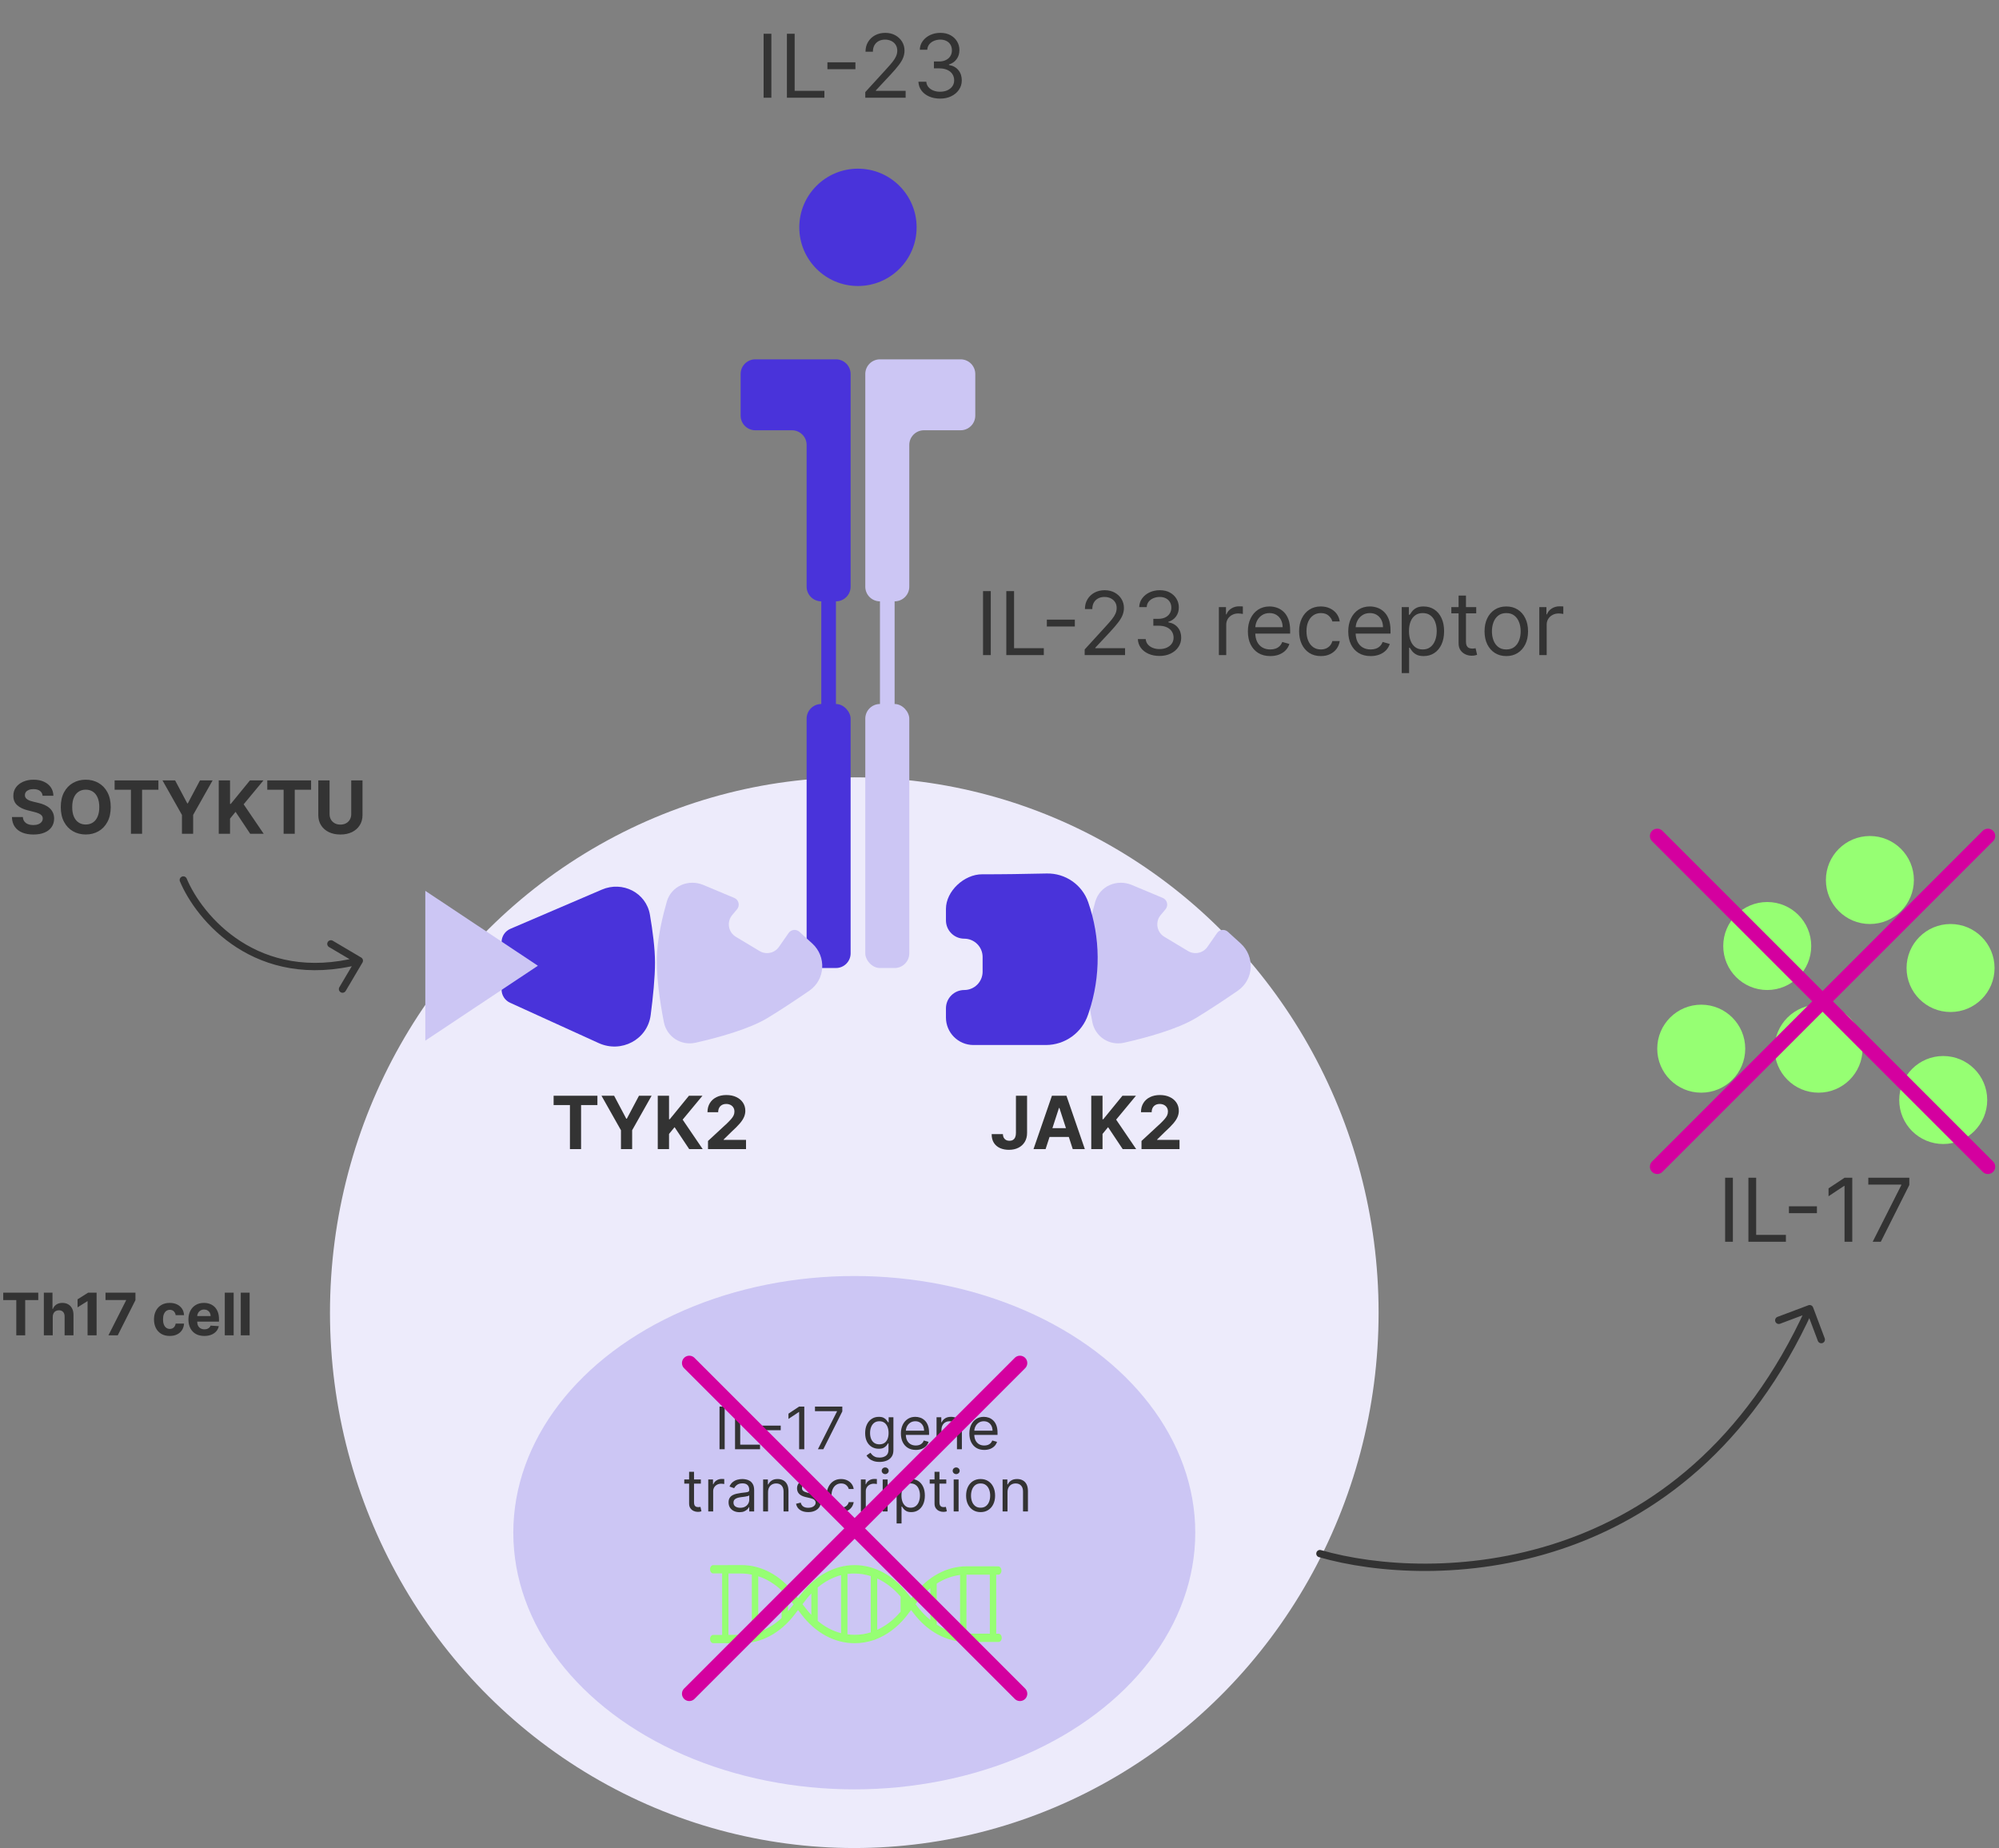 <svg width="450" height="416" viewBox="0 0 450 416" fill="none" xmlns="http://www.w3.org/2000/svg">
<rect x="0" y="0" width="450" height="416" fill="#808080" stroke="none"/>
<ellipse cx="192.311" cy="295.482" rx="118.028" ry="120.504" fill="#EDEBFB"/>
<ellipse opacity="0.2" cx="192.311" cy="345.004" rx="76.759" ry="57.776" fill="#4933DA"/>
<path d="M225.502 368.672C225.501 368.158 225.182 367.743 224.787 367.741L224.261 367.741L224.256 354.454L224.783 354.454C225.156 354.416 225.444 354.011 225.444 353.523C225.444 353.035 225.156 352.63 224.783 352.592L223.551 352.573L217.632 352.573C213.15 352.558 208.849 354.881 205.688 359.021L205.115 359.767L204.33 358.744C201.161 354.616 196.861 352.298 192.379 352.3C187.896 352.302 183.599 354.626 180.431 358.757L179.651 359.774L178.871 358.757C175.71 354.608 171.405 352.28 166.917 352.295L160.612 352.309C160.414 352.289 160.217 352.378 160.07 352.554C159.924 352.731 159.84 352.979 159.841 353.239C159.84 353.5 159.924 353.748 160.07 353.925C160.217 354.101 160.414 354.19 160.613 354.17L162.559 354.17L162.563 368.011H160.617L160.618 368.011C160.419 367.992 160.222 368.081 160.075 368.257C159.929 368.434 159.846 368.682 159.846 368.942C159.846 369.202 159.929 369.451 160.075 369.628C160.222 369.804 160.419 369.893 160.617 369.873L166.917 369.893C171.399 369.908 175.701 367.586 178.861 363.444L179.651 362.415L180.432 363.431L180.432 363.431C183.592 367.573 187.893 369.895 192.376 369.879C193.853 369.887 195.325 369.643 196.754 369.153C196.862 369.147 196.968 369.109 197.063 369.041C199.628 368.076 201.979 366.326 203.92 363.939L203.95 363.9L204.295 363.451L205.095 362.408L205.668 363.154C208.828 367.294 213.129 369.617 217.612 369.602L224.778 369.602L224.778 369.603C224.969 369.605 225.153 369.508 225.289 369.334C225.425 369.158 225.502 368.92 225.502 368.672L225.502 368.672ZM210.867 365.701L210.867 356.461C212.517 355.408 214.299 354.751 216.127 354.52L216.127 367.615L216.127 367.616C214.3 367.393 212.518 366.745 210.867 365.701L210.867 365.701ZM197.474 366.87L197.474 355.319C199.419 356.205 201.208 357.592 202.734 359.398L202.734 362.79C201.209 364.597 199.42 365.984 197.474 366.87ZM184.08 364.857L184.08 357.332C185.685 355.988 187.469 355.047 189.34 354.56L189.34 367.629L189.34 367.628C187.469 367.141 185.685 366.201 184.08 364.857L184.08 364.857ZM170.692 367.391L170.692 354.81C172.586 355.427 174.372 356.512 175.952 358.005L175.952 364.21C174.371 365.698 172.585 366.778 170.692 367.391ZM166.922 368.012L163.982 367.998L163.987 354.197L166.916 354.197C167.697 354.205 168.477 354.288 169.247 354.448L169.247 367.741C168.478 367.907 167.701 367.997 166.922 368.012L166.922 368.012ZM177.852 362.117L177.406 362.698L177.406 359.557L177.852 360.138L178.632 361.154L177.852 362.117ZM180.659 361.101L181.445 360.078C181.824 359.588 182.221 359.123 182.636 358.685L182.636 363.503C182.217 363.062 181.817 362.593 181.435 362.098L180.659 361.101ZM192.366 367.992C191.832 367.99 191.299 367.952 190.769 367.88L190.779 354.282C191.306 354.219 191.836 354.19 192.365 354.197C193.601 354.202 194.83 354.399 196.029 354.784L196.024 367.437L196.024 367.437C194.826 367.81 193.598 367.996 192.365 367.992L192.366 367.992ZM206.109 361.075L206.676 360.336C207.507 359.263 208.429 358.314 209.423 357.511L209.423 364.653L209.422 364.652C208.428 363.848 207.507 362.901 206.676 361.828L206.109 361.075ZM217.612 367.715L217.556 367.708L217.561 354.461L217.617 354.454L222.822 354.461L222.826 367.735L217.612 367.715Z" fill="#96FF73"/>
<path d="M163.136 316.618V326.223H161.973V316.618H163.136ZM165.468 326.223V316.618H166.631V325.191H171.095V326.223H165.468ZM175.751 320.905V321.936H171.549V320.905H175.751ZM181.056 316.618V326.223H179.893V317.838H179.836L177.492 319.395V318.213L179.893 316.618H181.056ZM184.118 326.223L188.414 317.725V317.65H183.462V316.618H189.614V317.706L185.337 326.223H184.118ZM198.003 329.074C197.468 329.074 197.009 329.005 196.624 328.868C196.239 328.733 195.919 328.555 195.663 328.333C195.409 328.114 195.208 327.88 195.058 327.63L195.939 327.011C196.039 327.142 196.166 327.292 196.319 327.461C196.472 327.633 196.682 327.781 196.948 327.906C197.216 328.034 197.568 328.098 198.003 328.098C198.584 328.098 199.064 327.958 199.442 327.676C199.821 327.395 200.01 326.954 200.01 326.354V324.891H199.916C199.835 325.022 199.719 325.185 199.569 325.379C199.422 325.569 199.21 325.74 198.931 325.89C198.656 326.037 198.284 326.11 197.815 326.11C197.234 326.11 196.712 325.973 196.249 325.697C195.789 325.422 195.425 325.022 195.156 324.497C194.89 323.972 194.758 323.334 194.758 322.584C194.758 321.846 194.887 321.203 195.147 320.656C195.406 320.106 195.767 319.681 196.23 319.381C196.693 319.077 197.227 318.926 197.834 318.926C198.303 318.926 198.675 319.004 198.95 319.16C199.228 319.313 199.441 319.488 199.588 319.685C199.738 319.879 199.854 320.039 199.935 320.164H200.047V319.019H201.117V326.429C201.117 327.048 200.976 327.551 200.695 327.939C200.416 328.33 200.041 328.616 199.569 328.797C199.1 328.982 198.578 329.074 198.003 329.074ZM197.965 325.116C198.409 325.116 198.784 325.014 199.091 324.811C199.397 324.608 199.63 324.316 199.789 323.934C199.949 323.553 200.029 323.096 200.029 322.565C200.029 322.046 199.95 321.588 199.794 321.191C199.638 320.794 199.407 320.483 199.1 320.258C198.794 320.032 198.415 319.92 197.965 319.92C197.496 319.92 197.105 320.039 196.793 320.276C196.483 320.514 196.25 320.833 196.094 321.233C195.941 321.633 195.864 322.077 195.864 322.565C195.864 323.065 195.942 323.507 196.099 323.892C196.258 324.273 196.493 324.573 196.802 324.792C197.115 325.008 197.503 325.116 197.965 325.116ZM206.163 326.373C205.469 326.373 204.87 326.22 204.367 325.913C203.866 325.604 203.48 325.172 203.208 324.619C202.939 324.062 202.805 323.415 202.805 322.677C202.805 321.94 202.939 321.289 203.208 320.726C203.48 320.161 203.858 319.72 204.343 319.404C204.831 319.085 205.4 318.926 206.05 318.926C206.425 318.926 206.796 318.988 207.162 319.113C207.527 319.238 207.86 319.442 208.16 319.723C208.461 320.001 208.7 320.37 208.878 320.83C209.056 321.289 209.145 321.855 209.145 322.527V322.996H203.593V322.04H208.02C208.02 321.633 207.938 321.27 207.776 320.952C207.616 320.633 207.388 320.381 207.091 320.197C206.797 320.012 206.45 319.92 206.05 319.92C205.609 319.92 205.228 320.029 204.906 320.248C204.587 320.464 204.342 320.745 204.17 321.092C203.998 321.439 203.912 321.811 203.912 322.208V322.846C203.912 323.39 204.005 323.851 204.193 324.23C204.384 324.605 204.648 324.891 204.986 325.088C205.323 325.282 205.716 325.379 206.163 325.379C206.453 325.379 206.716 325.338 206.95 325.257C207.188 325.172 207.393 325.047 207.565 324.881C207.737 324.713 207.87 324.503 207.963 324.253L209.033 324.553C208.92 324.916 208.731 325.235 208.465 325.51C208.199 325.782 207.871 325.994 207.48 326.148C207.09 326.298 206.65 326.373 206.163 326.373ZM211.936 321.889V326.223H210.829V319.019H211.898V320.145H211.992C212.161 319.779 212.417 319.485 212.761 319.263C213.105 319.038 213.549 318.926 214.093 318.926C214.58 318.926 215.007 319.026 215.373 319.226C215.739 319.423 216.023 319.723 216.226 320.126C216.43 320.526 216.531 321.033 216.531 321.646V326.223H215.425V321.721C215.425 321.155 215.278 320.714 214.984 320.398C214.69 320.079 214.287 319.92 213.774 319.92C213.421 319.92 213.105 319.996 212.827 320.15C212.551 320.303 212.334 320.526 212.175 320.82C212.015 321.114 211.936 321.471 211.936 321.889ZM221.574 326.373C220.88 326.373 220.281 326.22 219.778 325.913C219.277 325.604 218.891 325.172 218.619 324.619C218.35 324.062 218.216 323.415 218.216 322.677C218.216 321.94 218.35 321.289 218.619 320.726C218.891 320.161 219.27 319.72 219.754 319.404C220.242 319.085 220.811 318.926 221.461 318.926C221.836 318.926 222.207 318.988 222.573 319.113C222.938 319.238 223.271 319.442 223.572 319.723C223.872 320.001 224.111 320.37 224.289 320.83C224.467 321.289 224.556 321.855 224.556 322.527V322.996H219.004V322.04H223.431C223.431 321.633 223.35 321.27 223.187 320.952C223.028 320.633 222.799 320.381 222.502 320.197C222.208 320.012 221.861 319.92 221.461 319.92C221.02 319.92 220.639 320.029 220.317 320.248C219.998 320.464 219.753 320.745 219.581 321.092C219.409 321.439 219.323 321.811 219.323 322.208V322.846C219.323 323.39 219.417 323.851 219.604 324.23C219.795 324.605 220.059 324.891 220.397 325.088C220.734 325.282 221.127 325.379 221.574 325.379C221.865 325.379 222.127 325.338 222.362 325.257C222.599 325.172 222.804 325.047 222.976 324.881C223.148 324.713 223.281 324.503 223.375 324.253L224.444 324.553C224.331 324.916 224.142 325.235 223.876 325.51C223.611 325.782 223.282 325.994 222.892 326.148C222.501 326.298 222.062 326.373 221.574 326.373ZM157.772 333.019V333.957H154.039V333.019H157.772ZM155.127 331.294H156.234V338.159C156.234 338.472 156.279 338.706 156.37 338.863C156.464 339.016 156.582 339.119 156.726 339.172C156.873 339.222 157.028 339.247 157.19 339.247C157.312 339.247 157.412 339.241 157.491 339.228C157.569 339.213 157.631 339.2 157.678 339.191L157.903 340.185C157.828 340.213 157.724 340.241 157.589 340.27C157.455 340.301 157.284 340.316 157.078 340.316C156.765 340.316 156.459 340.249 156.159 340.115C155.862 339.98 155.615 339.776 155.418 339.5C155.224 339.225 155.127 338.878 155.127 338.459V331.294ZM159.437 340.223V333.019H160.506V334.107H160.581C160.712 333.751 160.95 333.462 161.294 333.24C161.638 333.018 162.025 332.907 162.457 332.907C162.538 332.907 162.64 332.908 162.762 332.912C162.884 332.915 162.976 332.919 163.038 332.926V334.051C163.001 334.042 162.915 334.028 162.78 334.009C162.649 333.987 162.51 333.976 162.363 333.976C162.013 333.976 161.7 334.05 161.425 334.197C161.153 334.34 160.937 334.54 160.778 334.797C160.622 335.05 160.544 335.339 160.544 335.664V340.223H159.437ZM166.47 340.391C166.014 340.391 165.599 340.306 165.227 340.134C164.855 339.958 164.56 339.707 164.341 339.379C164.122 339.047 164.013 338.647 164.013 338.178C164.013 337.765 164.094 337.431 164.256 337.174C164.419 336.915 164.636 336.712 164.908 336.565C165.18 336.418 165.48 336.308 165.809 336.237C166.14 336.161 166.473 336.102 166.808 336.058C167.245 336.002 167.6 335.96 167.872 335.932C168.147 335.9 168.347 335.849 168.472 335.777C168.601 335.705 168.665 335.58 168.665 335.402V335.364C168.665 334.902 168.538 334.542 168.285 334.286C168.035 334.029 167.655 333.901 167.145 333.901C166.617 333.901 166.203 334.017 165.903 334.248C165.602 334.479 165.391 334.726 165.269 334.989L164.219 334.614C164.407 334.176 164.657 333.835 164.969 333.592C165.285 333.345 165.629 333.173 166.001 333.076C166.376 332.976 166.745 332.926 167.108 332.926C167.339 332.926 167.605 332.954 167.905 333.01C168.208 333.063 168.501 333.174 168.782 333.343C169.066 333.512 169.302 333.767 169.49 334.107C169.678 334.448 169.771 334.905 169.771 335.477V340.223H168.665V339.247H168.608C168.533 339.404 168.408 339.571 168.233 339.749C168.058 339.927 167.825 340.079 167.535 340.204C167.244 340.329 166.889 340.391 166.47 340.391ZM166.639 339.397C167.076 339.397 167.445 339.311 167.746 339.139C168.049 338.967 168.277 338.745 168.43 338.473C168.587 338.201 168.665 337.915 168.665 337.615V336.602C168.618 336.659 168.515 336.71 168.355 336.757C168.199 336.801 168.018 336.84 167.811 336.874C167.608 336.906 167.409 336.934 167.216 336.959C167.025 336.981 166.87 336.999 166.751 337.015C166.464 337.052 166.195 337.113 165.945 337.198C165.698 337.279 165.498 337.403 165.344 337.568C165.194 337.731 165.119 337.953 165.119 338.234C165.119 338.619 165.262 338.91 165.546 339.107C165.834 339.3 166.198 339.397 166.639 339.397ZM172.898 335.889V340.223H171.791V333.019H172.861V334.145H172.955C173.123 333.779 173.38 333.485 173.724 333.263C174.067 333.038 174.511 332.926 175.055 332.926C175.543 332.926 175.97 333.026 176.336 333.226C176.701 333.423 176.986 333.723 177.189 334.126C177.392 334.526 177.494 335.033 177.494 335.646V340.223H176.387V335.721C176.387 335.155 176.24 334.714 175.946 334.398C175.653 334.079 175.249 333.92 174.737 333.92C174.383 333.92 174.067 333.996 173.789 334.15C173.514 334.303 173.297 334.526 173.137 334.82C172.978 335.114 172.898 335.471 172.898 335.889ZM184.619 334.633L183.624 334.914C183.562 334.748 183.47 334.587 183.348 334.431C183.229 334.272 183.066 334.14 182.86 334.037C182.654 333.934 182.39 333.882 182.068 333.882C181.627 333.882 181.259 333.984 180.965 334.187C180.675 334.387 180.529 334.642 180.529 334.952C180.529 335.227 180.629 335.444 180.829 335.603C181.03 335.763 181.342 335.896 181.767 336.002L182.837 336.265C183.481 336.421 183.961 336.66 184.276 336.982C184.592 337.301 184.75 337.712 184.75 338.216C184.75 338.628 184.631 338.997 184.394 339.322C184.159 339.647 183.831 339.904 183.409 340.091C182.987 340.279 182.496 340.373 181.936 340.373C181.202 340.373 180.593 340.213 180.112 339.894C179.631 339.575 179.326 339.11 179.198 338.497L180.248 338.234C180.348 338.622 180.537 338.913 180.815 339.107C181.097 339.3 181.464 339.397 181.917 339.397C182.433 339.397 182.843 339.288 183.146 339.069C183.453 338.847 183.606 338.581 183.606 338.272C183.606 338.022 183.518 337.812 183.343 337.643C183.168 337.471 182.899 337.343 182.536 337.259L181.336 336.977C180.676 336.821 180.192 336.579 179.882 336.251C179.576 335.919 179.423 335.505 179.423 335.008C179.423 334.601 179.537 334.242 179.765 333.929C179.996 333.617 180.311 333.371 180.708 333.193C181.108 333.015 181.561 332.926 182.068 332.926C182.78 332.926 183.34 333.082 183.746 333.395C184.156 333.707 184.447 334.12 184.619 334.633ZM189.342 340.373C188.667 340.373 188.085 340.213 187.598 339.894C187.11 339.575 186.735 339.136 186.472 338.577C186.21 338.017 186.078 337.378 186.078 336.659C186.078 335.927 186.213 335.281 186.482 334.722C186.754 334.159 187.132 333.72 187.616 333.404C188.104 333.085 188.673 332.926 189.324 332.926C189.83 332.926 190.286 333.019 190.693 333.207C191.099 333.395 191.432 333.657 191.692 333.995C191.951 334.333 192.112 334.726 192.175 335.177H191.068C190.984 334.848 190.796 334.558 190.505 334.304C190.218 334.048 189.83 333.92 189.342 333.92C188.911 333.92 188.533 334.032 188.207 334.258C187.885 334.479 187.634 334.794 187.452 335.2C187.274 335.603 187.185 336.077 187.185 336.621C187.185 337.178 187.273 337.662 187.448 338.075C187.626 338.488 187.876 338.808 188.198 339.036C188.523 339.264 188.905 339.379 189.342 339.379C189.63 339.379 189.891 339.329 190.125 339.228C190.36 339.128 190.558 338.985 190.721 338.797C190.884 338.609 190.999 338.384 191.068 338.122H192.175C192.112 338.547 191.957 338.93 191.711 339.271C191.467 339.608 191.143 339.877 190.74 340.077C190.34 340.274 189.874 340.373 189.342 340.373ZM193.793 340.223V333.019H194.862V334.107H194.937C195.068 333.751 195.306 333.462 195.65 333.24C195.994 333.018 196.381 332.907 196.813 332.907C196.894 332.907 196.996 332.908 197.118 332.912C197.24 332.915 197.332 332.919 197.394 332.926V334.051C197.357 334.042 197.271 334.028 197.136 334.009C197.005 333.987 196.866 333.976 196.719 333.976C196.369 333.976 196.056 334.05 195.781 334.197C195.509 334.34 195.293 334.54 195.134 334.797C194.978 335.05 194.899 335.339 194.899 335.664V340.223H193.793ZM198.706 340.223V333.019H199.813V340.223H198.706ZM199.269 331.819C199.053 331.819 198.867 331.745 198.711 331.599C198.558 331.452 198.481 331.275 198.481 331.069C198.481 330.862 198.558 330.686 198.711 330.539C198.867 330.392 199.053 330.318 199.269 330.318C199.485 330.318 199.669 330.392 199.822 330.539C199.979 330.686 200.057 330.862 200.057 331.069C200.057 331.275 199.979 331.452 199.822 331.599C199.669 331.745 199.485 331.819 199.269 331.819ZM201.84 342.924V333.019H202.909V334.164H203.041C203.122 334.039 203.234 333.879 203.378 333.685C203.525 333.488 203.735 333.313 204.007 333.16C204.282 333.004 204.654 332.926 205.123 332.926C205.729 332.926 206.264 333.077 206.727 333.381C207.189 333.684 207.55 334.114 207.81 334.67C208.069 335.227 208.199 335.883 208.199 336.64C208.199 337.403 208.069 338.064 207.81 338.624C207.55 339.18 207.191 339.611 206.731 339.918C206.272 340.221 205.742 340.373 205.141 340.373C204.679 340.373 204.308 340.296 204.03 340.143C203.752 339.987 203.538 339.81 203.388 339.613C203.238 339.413 203.122 339.247 203.041 339.116H202.947V342.924H201.84ZM202.928 336.621C202.928 337.165 203.008 337.645 203.167 338.061C203.327 338.473 203.56 338.797 203.866 339.032C204.172 339.263 204.547 339.379 204.991 339.379C205.454 339.379 205.84 339.257 206.15 339.013C206.462 338.766 206.697 338.434 206.853 338.019C207.013 337.6 207.092 337.134 207.092 336.621C207.092 336.115 207.014 335.658 206.858 335.252C206.705 334.842 206.472 334.519 206.159 334.281C205.85 334.04 205.46 333.92 204.991 333.92C204.541 333.92 204.163 334.034 203.857 334.262C203.55 334.487 203.319 334.803 203.162 335.209C203.006 335.613 202.928 336.083 202.928 336.621ZM213.02 333.019V333.957H209.287V333.019H213.02ZM210.375 331.294H211.482V338.159C211.482 338.472 211.527 338.706 211.618 338.863C211.712 339.016 211.83 339.119 211.974 339.172C212.121 339.222 212.276 339.247 212.438 339.247C212.56 339.247 212.66 339.241 212.739 339.228C212.817 339.213 212.879 339.2 212.926 339.191L213.151 340.185C213.076 340.213 212.972 340.241 212.837 340.27C212.703 340.301 212.532 340.316 212.326 340.316C212.013 340.316 211.707 340.249 211.407 340.115C211.11 339.98 210.863 339.776 210.666 339.5C210.472 339.225 210.375 338.878 210.375 338.459V331.294ZM214.685 340.223V333.019H215.792V340.223H214.685ZM215.248 331.819C215.032 331.819 214.846 331.745 214.689 331.599C214.536 331.452 214.46 331.275 214.46 331.069C214.46 330.862 214.536 330.686 214.689 330.539C214.846 330.392 215.032 330.318 215.248 330.318C215.463 330.318 215.648 330.392 215.801 330.539C215.957 330.686 216.035 330.862 216.035 331.069C216.035 331.275 215.957 331.452 215.801 331.599C215.648 331.745 215.463 331.819 215.248 331.819ZM220.745 340.373C220.095 340.373 219.524 340.218 219.033 339.908C218.545 339.599 218.164 339.166 217.889 338.609C217.617 338.053 217.481 337.403 217.481 336.659C217.481 335.908 217.617 335.253 217.889 334.694C218.164 334.134 218.545 333.699 219.033 333.39C219.524 333.08 220.095 332.926 220.745 332.926C221.395 332.926 221.964 333.08 222.452 333.39C222.943 333.699 223.324 334.134 223.596 334.694C223.871 335.253 224.009 335.908 224.009 336.659C224.009 337.403 223.871 338.053 223.596 338.609C223.324 339.166 222.943 339.599 222.452 339.908C221.964 340.218 221.395 340.373 220.745 340.373ZM220.745 339.379C221.239 339.379 221.645 339.252 221.964 338.999C222.283 338.745 222.519 338.412 222.672 338C222.826 337.587 222.902 337.14 222.902 336.659C222.902 336.177 222.826 335.728 222.672 335.313C222.519 334.897 222.283 334.561 221.964 334.304C221.645 334.048 221.239 333.92 220.745 333.92C220.251 333.92 219.845 334.048 219.526 334.304C219.207 334.561 218.971 334.897 218.817 335.313C218.664 335.728 218.588 336.177 218.588 336.659C218.588 337.14 218.664 337.587 218.817 338C218.971 338.412 219.207 338.745 219.526 338.999C219.845 339.252 220.251 339.379 220.745 339.379ZM226.805 335.889V340.223H225.698V333.019H226.768V334.145H226.861C227.03 333.779 227.286 333.485 227.63 333.263C227.974 333.038 228.418 332.926 228.962 332.926C229.45 332.926 229.877 333.026 230.242 333.226C230.608 333.423 230.893 333.723 231.096 334.126C231.299 334.526 231.401 335.033 231.401 335.646V340.223H230.294V335.721C230.294 335.155 230.147 334.714 229.853 334.398C229.559 334.079 229.156 333.92 228.643 333.92C228.29 333.92 227.974 333.996 227.696 334.15C227.421 334.303 227.204 334.526 227.044 334.82C226.885 335.114 226.805 335.471 226.805 335.889Z" fill="#333333"/>
<circle cx="193.136" cy="51.173" r="13.206" fill="#4933DA"/>
<circle cx="397.827" cy="212.945" r="9.904" fill="#96FF73"/>
<circle cx="382.97" cy="236.055" r="9.904" fill="#96FF73"/>
<circle cx="409.382" cy="236.055" r="9.904" fill="#96FF73"/>
<circle cx="420.937" cy="198.088" r="9.904" fill="#96FF73"/>
<circle cx="439.096" cy="217.897" r="9.904" fill="#96FF73"/>
<circle cx="437.445" cy="247.61" r="9.904" fill="#96FF73"/>
<path d="M173.644 7.594V22H171.899V7.594H173.644ZM177.141 22V7.594H178.886V20.452H185.583V22H177.141ZM192.566 14.023V15.571H186.263V14.023H192.566ZM194.782 22V20.734L199.537 15.528C200.095 14.919 200.555 14.389 200.916 13.939C201.277 13.484 201.544 13.057 201.718 12.658C201.896 12.255 201.985 11.833 201.985 11.392C201.985 10.886 201.863 10.447 201.619 10.077C201.38 9.706 201.052 9.42 200.634 9.219C200.217 9.017 199.748 8.916 199.228 8.916C198.674 8.916 198.191 9.031 197.778 9.261C197.37 9.486 197.054 9.802 196.829 10.21C196.608 10.618 196.498 11.097 196.498 11.645H194.838C194.838 10.801 195.033 10.06 195.422 9.423C195.811 8.785 196.341 8.288 197.012 7.931C197.687 7.575 198.444 7.397 199.284 7.397C200.128 7.397 200.876 7.575 201.528 7.931C202.18 8.288 202.691 8.768 203.061 9.373C203.432 9.978 203.617 10.651 203.617 11.392C203.617 11.922 203.521 12.44 203.329 12.947C203.141 13.448 202.813 14.009 202.344 14.628C201.88 15.242 201.235 15.993 200.409 16.879L197.174 20.34V20.452H203.87V22H194.782ZM211.643 22.197C210.715 22.197 209.887 22.038 209.16 21.719C208.438 21.4 207.863 20.957 207.437 20.389C207.015 19.817 206.785 19.153 206.747 18.398H208.52C208.557 18.863 208.717 19.264 208.998 19.601C209.28 19.934 209.648 20.192 210.103 20.375C210.558 20.558 211.062 20.649 211.615 20.649C212.234 20.649 212.783 20.541 213.261 20.326C213.739 20.11 214.115 19.81 214.387 19.425C214.659 19.041 214.795 18.595 214.795 18.089C214.795 17.559 214.663 17.092 214.401 16.689C214.138 16.281 213.754 15.962 213.247 15.732C212.741 15.503 212.122 15.388 211.39 15.388H210.236V13.84H211.39C211.962 13.84 212.464 13.737 212.895 13.531C213.331 13.324 213.671 13.034 213.915 12.658C214.164 12.283 214.288 11.842 214.288 11.336C214.288 10.848 214.18 10.424 213.965 10.063C213.749 9.702 213.444 9.42 213.05 9.219C212.661 9.017 212.201 8.916 211.671 8.916C211.174 8.916 210.705 9.008 210.265 9.19C209.828 9.369 209.472 9.629 209.195 9.971C208.919 10.309 208.769 10.717 208.745 11.195H207.057C207.085 10.44 207.312 9.779 207.739 9.211C208.166 8.639 208.724 8.194 209.413 7.875C210.107 7.556 210.869 7.397 211.7 7.397C212.591 7.397 213.355 7.577 213.993 7.938C214.631 8.295 215.121 8.766 215.463 9.352C215.805 9.938 215.976 10.572 215.976 11.252C215.976 12.063 215.763 12.755 215.336 13.327C214.914 13.899 214.34 14.295 213.613 14.515V14.628C214.523 14.778 215.233 15.165 215.744 15.789C216.255 16.408 216.511 17.174 216.511 18.089C216.511 18.872 216.298 19.576 215.871 20.199C215.449 20.818 214.872 21.306 214.14 21.662C213.409 22.019 212.576 22.197 211.643 22.197Z" fill="#333333"/>
<path d="M390.092 265.108V279.515H388.348V265.108H390.092ZM393.59 279.515V265.108H395.335V277.967H402.031V279.515H393.59ZM409.015 271.538V273.085H402.712V271.538H409.015ZM416.972 265.108V279.515H415.228V266.937H415.143L411.626 269.273V267.5L415.228 265.108H416.972ZM421.566 279.515L428.009 266.768V266.656H420.581V265.108H429.81V266.74L423.395 279.515H421.566Z" fill="#333333"/>
<path d="M223.037 133.05V147.456H221.292V133.05H223.037ZM226.535 147.456V133.05H228.279V145.908H234.976V147.456H226.535ZM241.959 139.479V141.027H235.656V139.479H241.959ZM244.175 147.456V146.19L248.93 140.984C249.488 140.375 249.948 139.845 250.309 139.395C250.67 138.94 250.937 138.513 251.111 138.114C251.289 137.711 251.378 137.289 251.378 136.848C251.378 136.342 251.256 135.903 251.013 135.533C250.773 135.162 250.445 134.876 250.028 134.675C249.61 134.473 249.141 134.372 248.621 134.372C248.067 134.372 247.584 134.487 247.172 134.717C246.764 134.942 246.447 135.258 246.222 135.666C246.002 136.074 245.891 136.553 245.891 137.101H244.231C244.231 136.257 244.426 135.516 244.815 134.879C245.204 134.241 245.734 133.744 246.405 133.387C247.08 133.031 247.838 132.853 248.677 132.853C249.521 132.853 250.269 133.031 250.921 133.387C251.573 133.744 252.084 134.224 252.455 134.829C252.825 135.434 253.01 136.107 253.01 136.848C253.01 137.378 252.914 137.896 252.722 138.403C252.534 138.905 252.206 139.465 251.737 140.084C251.273 140.698 250.628 141.449 249.803 142.335L246.567 145.796V145.908H253.264V147.456H244.175ZM261.037 147.653C260.108 147.653 259.28 147.494 258.553 147.175C257.831 146.856 257.257 146.413 256.83 145.845C256.408 145.273 256.178 144.609 256.141 143.854H257.913C257.951 144.319 258.11 144.72 258.392 145.057C258.673 145.39 259.041 145.648 259.496 145.831C259.951 146.014 260.455 146.105 261.008 146.105C261.627 146.105 262.176 145.998 262.654 145.782C263.133 145.566 263.508 145.266 263.78 144.881C264.052 144.497 264.188 144.051 264.188 143.545C264.188 143.015 264.057 142.548 263.794 142.145C263.531 141.737 263.147 141.418 262.64 141.188C262.134 140.959 261.515 140.844 260.783 140.844H259.63V139.296H260.783C261.355 139.296 261.857 139.193 262.289 138.987C262.725 138.78 263.065 138.49 263.309 138.114C263.557 137.739 263.681 137.298 263.681 136.792C263.681 136.304 263.574 135.88 263.358 135.519C263.142 135.158 262.837 134.876 262.443 134.675C262.054 134.473 261.595 134.372 261.065 134.372C260.568 134.372 260.099 134.464 259.658 134.646C259.222 134.825 258.865 135.085 258.589 135.427C258.312 135.765 258.162 136.173 258.138 136.651H256.45C256.478 135.896 256.706 135.235 257.132 134.668C257.559 134.095 258.117 133.65 258.807 133.331C259.501 133.012 260.263 132.853 261.093 132.853C261.984 132.853 262.748 133.033 263.386 133.394C264.024 133.751 264.514 134.222 264.856 134.808C265.199 135.394 265.37 136.028 265.37 136.708C265.37 137.519 265.156 138.211 264.73 138.783C264.307 139.355 263.733 139.751 263.006 139.971V140.084C263.916 140.234 264.626 140.621 265.138 141.245C265.649 141.864 265.904 142.63 265.904 143.545C265.904 144.328 265.691 145.032 265.264 145.655C264.842 146.274 264.265 146.762 263.534 147.118C262.802 147.475 261.97 147.653 261.037 147.653ZM274.381 147.456V136.651H275.985V138.283H276.097C276.294 137.749 276.65 137.315 277.166 136.982C277.682 136.649 278.264 136.482 278.911 136.482C279.033 136.482 279.185 136.485 279.368 136.489C279.551 136.494 279.689 136.501 279.783 136.511V138.199C279.727 138.185 279.598 138.164 279.396 138.136C279.199 138.103 278.991 138.086 278.77 138.086C278.245 138.086 277.776 138.196 277.363 138.417C276.955 138.633 276.632 138.933 276.393 139.317C276.158 139.697 276.041 140.131 276.041 140.619V147.456H274.381ZM285.952 147.681C284.911 147.681 284.013 147.451 283.258 146.992C282.508 146.528 281.929 145.88 281.521 145.05C281.117 144.216 280.916 143.245 280.916 142.138C280.916 141.031 281.117 140.056 281.521 139.212C281.929 138.363 282.496 137.702 283.223 137.228C283.955 136.75 284.808 136.511 285.783 136.511C286.346 136.511 286.902 136.604 287.451 136.792C287.999 136.98 288.499 137.284 288.949 137.706C289.399 138.124 289.758 138.677 290.025 139.367C290.292 140.056 290.426 140.905 290.426 141.913V142.616H282.097V141.181H288.738C288.738 140.572 288.616 140.028 288.372 139.549C288.133 139.071 287.791 138.694 287.345 138.417C286.904 138.14 286.384 138.002 285.783 138.002C285.122 138.002 284.55 138.166 284.067 138.494C283.589 138.818 283.221 139.24 282.963 139.76C282.705 140.281 282.576 140.839 282.576 141.435V142.391C282.576 143.207 282.716 143.899 282.998 144.466C283.284 145.029 283.68 145.458 284.187 145.754C284.693 146.044 285.282 146.19 285.952 146.19C286.388 146.19 286.782 146.129 287.134 146.007C287.49 145.88 287.798 145.693 288.056 145.444C288.313 145.191 288.513 144.877 288.653 144.502L290.257 144.952C290.088 145.496 289.805 145.974 289.406 146.387C289.008 146.795 288.515 147.114 287.929 147.344C287.343 147.569 286.684 147.681 285.952 147.681ZM297.341 147.681C296.328 147.681 295.456 147.442 294.724 146.964C293.993 146.485 293.43 145.826 293.036 144.987C292.642 144.148 292.445 143.189 292.445 142.11C292.445 141.013 292.647 140.044 293.05 139.205C293.458 138.361 294.025 137.702 294.752 137.228C295.484 136.75 296.337 136.511 297.313 136.511C298.073 136.511 298.757 136.651 299.367 136.933C299.976 137.214 300.476 137.608 300.865 138.114C301.254 138.621 301.496 139.212 301.59 139.887H299.93C299.803 139.395 299.522 138.959 299.085 138.579C298.654 138.194 298.073 138.002 297.341 138.002C296.694 138.002 296.126 138.171 295.639 138.508C295.156 138.841 294.778 139.313 294.506 139.922C294.239 140.527 294.105 141.238 294.105 142.054C294.105 142.888 294.236 143.615 294.499 144.234C294.766 144.853 295.142 145.334 295.625 145.676C296.112 146.019 296.684 146.19 297.341 146.19C297.772 146.19 298.164 146.115 298.516 145.965C298.867 145.815 299.165 145.599 299.409 145.318C299.653 145.036 299.826 144.699 299.93 144.305H301.59C301.496 144.942 301.264 145.517 300.893 146.028C300.528 146.535 300.042 146.938 299.437 147.238C298.837 147.533 298.138 147.681 297.341 147.681ZM308.547 147.681C307.506 147.681 306.608 147.451 305.853 146.992C305.102 146.528 304.523 145.88 304.115 145.05C303.712 144.216 303.51 143.245 303.51 142.138C303.51 141.031 303.712 140.056 304.115 139.212C304.523 138.363 305.09 137.702 305.817 137.228C306.549 136.75 307.402 136.511 308.378 136.511C308.941 136.511 309.496 136.604 310.045 136.792C310.594 136.98 311.093 137.284 311.543 137.706C311.994 138.124 312.352 138.677 312.62 139.367C312.887 140.056 313.021 140.905 313.021 141.913V142.616H304.692V141.181H311.332C311.332 140.572 311.21 140.028 310.967 139.549C310.727 139.071 310.385 138.694 309.94 138.417C309.499 138.14 308.978 138.002 308.378 138.002C307.717 138.002 307.145 138.166 306.661 138.494C306.183 138.818 305.815 139.24 305.557 139.76C305.299 140.281 305.17 140.839 305.17 141.435V142.391C305.17 143.207 305.311 143.899 305.592 144.466C305.878 145.029 306.275 145.458 306.781 145.754C307.288 146.044 307.876 146.19 308.547 146.19C308.983 146.19 309.377 146.129 309.728 146.007C310.085 145.88 310.392 145.693 310.65 145.444C310.908 145.191 311.107 144.877 311.248 144.502L312.852 144.952C312.683 145.496 312.399 145.974 312.001 146.387C311.602 146.795 311.11 147.114 310.523 147.344C309.937 147.569 309.278 147.681 308.547 147.681ZM315.546 151.508V136.651H317.15V138.368H317.347C317.469 138.18 317.637 137.941 317.853 137.65C318.074 137.355 318.388 137.092 318.796 136.862C319.208 136.628 319.767 136.511 320.47 136.511C321.38 136.511 322.182 136.738 322.876 137.193C323.57 137.648 324.111 138.293 324.501 139.127C324.89 139.962 325.085 140.947 325.085 142.082C325.085 143.226 324.89 144.218 324.501 145.057C324.111 145.892 323.572 146.539 322.883 146.999C322.193 147.454 321.399 147.681 320.498 147.681C319.804 147.681 319.248 147.566 318.831 147.336C318.414 147.102 318.092 146.837 317.867 146.542C317.642 146.241 317.469 145.993 317.347 145.796H317.206V151.508H315.546ZM317.178 142.054C317.178 142.87 317.297 143.589 317.537 144.213C317.776 144.832 318.125 145.318 318.585 145.669C319.044 146.016 319.607 146.19 320.273 146.19C320.967 146.19 321.546 146.007 322.011 145.641C322.479 145.271 322.831 144.774 323.066 144.15C323.305 143.521 323.424 142.823 323.424 142.054C323.424 141.294 323.307 140.609 323.073 140C322.843 139.385 322.494 138.9 322.025 138.543C321.56 138.182 320.976 138.002 320.273 138.002C319.598 138.002 319.03 138.173 318.571 138.515C318.111 138.853 317.764 139.327 317.53 139.936C317.295 140.541 317.178 141.247 317.178 142.054ZM332.316 136.651V138.058H326.717V136.651H332.316ZM328.348 134.063H330.009V144.361C330.009 144.83 330.077 145.182 330.213 145.416C330.353 145.646 330.531 145.801 330.747 145.88C330.968 145.955 331.2 145.993 331.444 145.993C331.627 145.993 331.777 145.984 331.894 145.965C332.011 145.941 332.105 145.923 332.175 145.908L332.513 147.4C332.4 147.442 332.243 147.484 332.042 147.526C331.84 147.573 331.584 147.597 331.275 147.597C330.806 147.597 330.346 147.496 329.896 147.294C329.451 147.093 329.08 146.785 328.785 146.373C328.494 145.96 328.348 145.44 328.348 144.811V134.063ZM339.086 147.681C338.111 147.681 337.255 147.449 336.519 146.985C335.787 146.52 335.215 145.871 334.803 145.036C334.395 144.201 334.191 143.226 334.191 142.11C334.191 140.984 334.395 140.002 334.803 139.163C335.215 138.323 335.787 137.671 336.519 137.207C337.255 136.743 338.111 136.511 339.086 136.511C340.062 136.511 340.915 136.743 341.647 137.207C342.383 137.671 342.955 138.323 343.363 139.163C343.776 140.002 343.982 140.984 343.982 142.11C343.982 143.226 343.776 144.201 343.363 145.036C342.955 145.871 342.383 146.52 341.647 146.985C340.915 147.449 340.062 147.681 339.086 147.681ZM339.086 146.19C339.827 146.19 340.437 146 340.915 145.62C341.394 145.24 341.748 144.741 341.978 144.122C342.207 143.503 342.322 142.832 342.322 142.11C342.322 141.388 342.207 140.715 341.978 140.091C341.748 139.467 341.394 138.963 340.915 138.579C340.437 138.194 339.827 138.002 339.086 138.002C338.346 138.002 337.736 138.194 337.258 138.579C336.779 138.963 336.425 139.467 336.195 140.091C335.966 140.715 335.851 141.388 335.851 142.11C335.851 142.832 335.966 143.503 336.195 144.122C336.425 144.741 336.779 145.24 337.258 145.62C337.736 146 338.346 146.19 339.086 146.19ZM346.517 147.456V136.651H348.12V138.283H348.233C348.43 137.749 348.786 137.315 349.302 136.982C349.818 136.649 350.4 136.482 351.047 136.482C351.169 136.482 351.321 136.485 351.504 136.489C351.687 136.494 351.825 136.501 351.919 136.511V138.199C351.863 138.185 351.734 138.164 351.532 138.136C351.335 138.103 351.126 138.086 350.906 138.086C350.381 138.086 349.912 138.196 349.499 138.417C349.091 138.633 348.768 138.933 348.528 139.317C348.294 139.697 348.177 140.131 348.177 140.619V147.456H346.517Z" fill="#333333"/>
<path d="M124.625 248.746V246.653H134.485V248.746H130.809V258.658H128.3V248.746H124.625ZM135.405 246.653H138.248L140.986 251.823H141.103L143.84 246.653H146.683L142.304 254.414V258.658H139.784V254.414L135.405 246.653ZM148.07 258.658V246.653H150.608V251.946H150.766L155.087 246.653H158.129L153.674 252.028L158.182 258.658H155.145L151.857 253.722L150.608 255.247V258.658H148.07ZM159.38 258.658V256.829L163.654 252.872C164.017 252.521 164.322 252.204 164.568 251.923C164.818 251.641 165.008 251.366 165.137 251.096C165.266 250.823 165.33 250.528 165.33 250.211C165.33 249.859 165.25 249.556 165.09 249.302C164.93 249.045 164.711 248.847 164.433 248.71C164.156 248.57 163.841 248.499 163.49 248.499C163.122 248.499 162.802 248.574 162.528 248.722C162.255 248.871 162.044 249.084 161.895 249.361C161.747 249.639 161.672 249.969 161.672 250.352H159.263C159.263 249.566 159.441 248.884 159.797 248.306C160.152 247.728 160.651 247.28 161.291 246.964C161.932 246.647 162.671 246.489 163.507 246.489C164.367 246.489 165.115 246.641 165.752 246.946C166.393 247.247 166.892 247.665 167.247 248.2C167.603 248.736 167.781 249.349 167.781 250.041C167.781 250.494 167.691 250.942 167.511 251.383C167.335 251.825 167.021 252.316 166.567 252.855C166.114 253.39 165.475 254.033 164.65 254.783L162.898 256.501V256.583H167.939V258.658H159.38Z" fill="#333333"/>
<path d="M9.588 179.124C9.542 178.651 9.34 178.284 8.985 178.022C8.629 177.76 8.146 177.629 7.537 177.629C7.123 177.629 6.773 177.688 6.487 177.805C6.202 177.919 5.983 178.077 5.831 178.28C5.682 178.483 5.608 178.714 5.608 178.972C5.6 179.187 5.645 179.374 5.743 179.534C5.845 179.695 5.983 179.833 6.159 179.951C6.335 180.064 6.538 180.164 6.769 180.25C6.999 180.332 7.246 180.402 7.507 180.461L8.586 180.719C9.11 180.836 9.59 180.992 10.028 181.188C10.466 181.383 10.845 181.623 11.165 181.909C11.486 182.194 11.734 182.53 11.91 182.917C12.09 183.304 12.181 183.747 12.185 184.247C12.181 184.982 11.994 185.619 11.623 186.159C11.255 186.694 10.724 187.11 10.028 187.407C9.336 187.7 8.502 187.847 7.525 187.847C6.556 187.847 5.712 187.698 4.993 187.401C4.277 187.104 3.719 186.665 3.316 186.082C2.918 185.496 2.708 184.771 2.689 183.908H5.145C5.172 184.31 5.288 184.646 5.491 184.916C5.698 185.182 5.974 185.383 6.317 185.52C6.665 185.652 7.058 185.719 7.496 185.719C7.926 185.719 8.299 185.656 8.615 185.531C8.936 185.406 9.184 185.232 9.36 185.01C9.536 184.787 9.624 184.531 9.624 184.242C9.624 183.972 9.544 183.745 9.383 183.562C9.227 183.378 8.996 183.222 8.692 183.093C8.391 182.964 8.021 182.846 7.584 182.741L6.276 182.413C5.264 182.166 4.465 181.782 3.879 181.258C3.293 180.734 3.002 180.029 3.005 179.142C3.002 178.415 3.195 177.78 3.586 177.237C3.981 176.693 4.522 176.269 5.21 175.965C5.897 175.66 6.679 175.507 7.554 175.507C8.445 175.507 9.223 175.66 9.887 175.965C10.556 176.269 11.075 176.693 11.447 177.237C11.818 177.78 12.009 178.409 12.021 179.124H9.588ZM24.925 181.674C24.925 182.983 24.677 184.097 24.18 185.015C23.688 185.934 23.016 186.635 22.164 187.12C21.316 187.601 20.362 187.841 19.303 187.841C18.236 187.841 17.279 187.599 16.431 187.114C15.583 186.629 14.913 185.928 14.42 185.01C13.928 184.091 13.682 182.979 13.682 181.674C13.682 180.365 13.928 179.251 14.42 178.333C14.913 177.414 15.583 176.715 16.431 176.234C17.279 175.75 18.236 175.507 19.303 175.507C20.362 175.507 21.316 175.75 22.164 176.234C23.016 176.715 23.688 177.414 24.18 178.333C24.677 179.251 24.925 180.365 24.925 181.674ZM22.352 181.674C22.352 180.826 22.224 180.111 21.97 179.529C21.72 178.946 21.367 178.505 20.909 178.204C20.452 177.903 19.917 177.752 19.303 177.752C18.69 177.752 18.154 177.903 17.697 178.204C17.24 178.505 16.884 178.946 16.63 179.529C16.38 180.111 16.255 180.826 16.255 181.674C16.255 182.522 16.38 183.237 16.63 183.82C16.884 184.402 17.24 184.843 17.697 185.144C18.154 185.445 18.69 185.596 19.303 185.596C19.917 185.596 20.452 185.445 20.909 185.144C21.367 184.843 21.72 184.402 21.97 183.82C22.224 183.237 22.352 182.522 22.352 181.674ZM25.8 177.764V175.671H35.66V177.764H31.984V187.677H29.475V177.764H25.8ZM36.58 175.671H39.423L42.161 180.842H42.278L45.015 175.671H47.858L43.48 183.433V187.677H40.959V183.433L36.58 175.671ZM49.245 187.677V175.671H51.783V180.965H51.941L56.262 175.671H59.304L54.849 181.047L59.357 187.677H56.32L53.032 182.741L51.783 184.265V187.677H49.245ZM60.169 177.764V175.671H70.028V177.764H66.353V187.677H63.844V177.764H60.169ZM79.068 175.671H81.606V183.468C81.606 184.343 81.397 185.109 80.979 185.766C80.564 186.422 79.984 186.934 79.238 187.302C78.491 187.665 77.622 187.847 76.629 187.847C75.632 187.847 74.761 187.665 74.015 187.302C73.268 186.934 72.688 186.422 72.274 185.766C71.859 185.109 71.652 184.343 71.652 183.468V175.671H74.191V183.251C74.191 183.708 74.29 184.115 74.489 184.47C74.693 184.826 74.978 185.105 75.345 185.309C75.713 185.512 76.141 185.613 76.629 185.613C77.121 185.613 77.549 185.512 77.913 185.309C78.28 185.105 78.564 184.826 78.763 184.47C78.966 184.115 79.068 183.708 79.068 183.251V175.671Z" fill="#333333"/>
<path d="M0.725 292.647V290.973H8.613V292.647H5.672V300.577H3.665V292.647H0.725ZM11.872 296.413V300.577H9.874V290.973H11.816V294.645H11.9C12.063 294.22 12.325 293.887 12.688 293.646C13.051 293.402 13.506 293.28 14.053 293.28C14.553 293.28 14.989 293.39 15.361 293.608C15.736 293.824 16.027 294.135 16.233 294.542C16.443 294.945 16.546 295.428 16.543 295.991V300.577H14.545V296.347C14.548 295.903 14.436 295.558 14.207 295.311C13.982 295.064 13.667 294.94 13.26 294.94C12.988 294.94 12.748 294.998 12.538 295.114C12.332 295.229 12.169 295.398 12.05 295.62C11.935 295.839 11.875 296.103 11.872 296.413ZM21.746 290.973V300.577H19.715V292.9H19.659L17.46 294.279V292.478L19.837 290.973H21.746ZM24.409 300.577L28.39 292.699V292.633H23.752V290.973H30.491V292.656L26.505 300.577H24.409ZM38.212 300.718C37.474 300.718 36.84 300.562 36.308 300.249C35.78 299.933 35.374 299.495 35.089 298.936C34.808 298.376 34.667 297.732 34.667 297.004C34.667 296.266 34.809 295.619 35.094 295.062C35.381 294.503 35.789 294.066 36.318 293.754C36.846 293.438 37.474 293.28 38.203 293.28C38.831 293.28 39.382 293.394 39.854 293.622C40.326 293.851 40.699 294.171 40.974 294.584C41.25 294.997 41.401 295.481 41.429 296.038H39.544C39.491 295.678 39.35 295.389 39.122 295.17C38.897 294.948 38.602 294.837 38.236 294.837C37.926 294.837 37.656 294.922 37.425 295.09C37.196 295.256 37.018 295.498 36.89 295.817C36.762 296.136 36.698 296.522 36.698 296.976C36.698 297.435 36.76 297.826 36.885 298.148C37.013 298.47 37.193 298.715 37.425 298.884C37.656 299.053 37.926 299.137 38.236 299.137C38.464 299.137 38.669 299.091 38.85 298.997C39.035 298.903 39.186 298.767 39.305 298.589C39.427 298.407 39.507 298.19 39.544 297.937H41.429C41.398 298.487 41.248 298.972 40.979 299.391C40.714 299.806 40.346 300.132 39.877 300.366C39.408 300.601 38.853 300.718 38.212 300.718ZM45.991 300.718C45.25 300.718 44.612 300.568 44.078 300.268C43.546 299.964 43.137 299.536 42.849 298.983C42.562 298.426 42.418 297.768 42.418 297.008C42.418 296.267 42.562 295.617 42.849 295.058C43.137 294.498 43.542 294.062 44.064 293.749C44.589 293.436 45.205 293.28 45.911 293.28C46.387 293.28 46.829 293.357 47.239 293.51C47.651 293.66 48.011 293.887 48.317 294.19C48.627 294.493 48.867 294.875 49.039 295.334C49.211 295.791 49.297 296.325 49.297 296.938V297.487H43.215V296.249H47.417C47.417 295.961 47.354 295.706 47.229 295.484C47.104 295.262 46.931 295.089 46.709 294.964C46.49 294.836 46.235 294.771 45.944 294.771C45.641 294.771 45.372 294.842 45.138 294.982C44.906 295.12 44.725 295.306 44.594 295.541C44.462 295.772 44.395 296.03 44.392 296.314V297.491C44.392 297.848 44.458 298.156 44.589 298.415C44.723 298.675 44.913 298.875 45.156 299.016C45.4 299.156 45.69 299.227 46.024 299.227C46.246 299.227 46.449 299.195 46.634 299.133C46.818 299.07 46.976 298.976 47.107 298.851C47.239 298.726 47.339 298.573 47.407 298.392L49.255 298.514C49.161 298.958 48.969 299.345 48.678 299.677C48.391 300.005 48.019 300.261 47.562 300.446C47.109 300.627 46.585 300.718 45.991 300.718ZM52.599 290.973V300.577H50.601V290.973H52.599ZM56.197 290.973V300.577H54.199V290.973H56.197Z" fill="#333333"/>
<path d="M228.7 246.653H231.208V255.024C231.208 255.798 231.035 256.47 230.687 257.04C230.343 257.611 229.864 258.051 229.251 258.359C228.637 258.668 227.924 258.822 227.111 258.822C226.388 258.822 225.731 258.695 225.141 258.441C224.555 258.183 224.09 257.793 223.746 257.269C223.402 256.741 223.232 256.079 223.236 255.282H225.763C225.77 255.598 225.835 255.87 225.956 256.097C226.081 256.319 226.251 256.491 226.466 256.612C226.685 256.73 226.943 256.788 227.24 256.788C227.553 256.788 227.816 256.722 228.031 256.589C228.25 256.452 228.416 256.253 228.53 255.991C228.643 255.729 228.7 255.407 228.7 255.024V246.653ZM235.376 258.658H232.656L236.801 246.653H240.072L244.21 258.658H241.49L238.483 249.396H238.389L235.376 258.658ZM235.206 253.939H241.631V255.921H235.206V253.939ZM245.655 258.658V246.653H248.194V251.946H248.352L252.672 246.653H255.714L251.259 252.028L255.767 258.658H252.731L249.442 253.722L248.194 255.247V258.658H245.655ZM256.966 258.658V256.829L261.239 252.872C261.603 252.521 261.908 252.204 262.154 251.923C262.404 251.641 262.593 251.366 262.722 251.096C262.851 250.823 262.916 250.528 262.916 250.211C262.916 249.859 262.836 249.556 262.676 249.302C262.515 249.045 262.296 248.847 262.019 248.71C261.742 248.57 261.427 248.499 261.075 248.499C260.708 248.499 260.387 248.574 260.114 248.722C259.84 248.871 259.629 249.084 259.481 249.361C259.332 249.639 259.258 249.969 259.258 250.352H256.849C256.849 249.566 257.027 248.884 257.382 248.306C257.738 247.728 258.236 247.28 258.877 246.964C259.518 246.647 260.257 246.489 261.093 246.489C261.953 246.489 262.701 246.641 263.338 246.946C263.979 247.247 264.477 247.665 264.833 248.2C265.188 248.736 265.366 249.349 265.366 250.041C265.366 250.494 265.276 250.942 265.097 251.383C264.921 251.825 264.606 252.316 264.153 252.855C263.699 253.39 263.06 254.033 262.236 254.783L260.483 256.501V256.583H265.524V258.658H256.966Z" fill="#333333"/>
<rect x="181.581" y="158.471" width="9.904" height="59.426" rx="3.301" fill="#4933DA"/>
<rect x="194.787" y="158.471" width="9.904" height="59.426" rx="3.301" fill="#CCC6F4"/>
<path d="M204.691 80.886H198.088C196.265 80.886 194.787 82.364 194.787 84.187V132.059C194.787 133.882 196.265 135.36 198.088 135.36H201.39C203.213 135.36 204.691 133.882 204.691 132.059V100.154C204.691 98.331 206.169 96.852 207.993 96.852H216.246C218.07 96.852 219.548 95.374 219.548 93.551V84.187C219.548 82.364 218.07 80.886 216.246 80.886H204.691Z" fill="#CCC6F4"/>
<path d="M181.581 80.886H188.184C190.007 80.886 191.485 82.364 191.485 84.187V132.059C191.485 133.882 190.007 135.36 188.184 135.36H184.882C183.059 135.36 181.581 133.882 181.581 132.059V100.154C181.581 98.331 180.103 96.852 178.279 96.852H170.026C168.202 96.852 166.724 95.374 166.724 93.551V84.187C166.724 82.364 168.202 80.886 170.026 80.886H181.581Z" fill="#4933DA"/>
<path d="M199.739 133.71V158.471" stroke="#CCC6F4" stroke-width="3.301" stroke-linecap="round" stroke-linejoin="round"/>
<path d="M186.533 133.71V158.471" stroke="#4933DA" stroke-width="3.301" stroke-linecap="round" stroke-linejoin="round"/>
<path d="M164.832 205.969L165.916 204.678C166.624 203.834 166.311 202.545 165.295 202.119L158.35 199.21C154.98 197.798 151.124 199.433 150.111 202.943C149.173 206.196 148.214 210.296 147.927 214.218C147.576 219.023 148.545 225.44 149.437 230.041C150.081 233.367 153.283 235.456 156.588 234.712C161.574 233.589 168.574 231.688 172.792 229.137C175.825 227.304 179.25 225.023 182.179 223.011C185.807 220.52 186.093 215.327 182.839 212.366L179.963 209.75C179.232 209.085 178.084 209.215 177.52 210.026L175.355 213.138C174.373 214.551 172.464 214.961 170.988 214.076L165.655 210.875C163.93 209.841 163.54 207.51 164.832 205.969Z" fill="#CCC6F4"/>
<path d="M112.91 222.741V212.083C112.91 210.775 113.69 209.592 114.892 209.077L135.493 200.248C140.143 198.255 145.46 200.927 146.309 205.915C146.925 209.535 147.45 213.541 147.45 216.671C147.45 220.022 147.003 224.438 146.476 228.482C145.755 234.023 139.862 237.112 134.776 234.798L114.826 225.718C113.659 225.187 112.91 224.023 112.91 222.741Z" fill="#4933DA"/>
<path d="M95.743 217.386V234.248L121.085 217.386L95.743 200.525V217.386Z" fill="#CCC6F4"/>
<path d="M261.288 205.969L262.371 204.678C263.079 203.834 262.767 202.545 261.75 202.119L254.805 199.21C251.436 197.798 247.579 199.433 246.567 202.943C245.628 206.196 244.67 210.296 244.383 214.218C244.031 219.023 245.001 225.44 245.892 230.041C246.536 233.367 249.738 235.456 253.043 234.712C258.029 233.589 265.029 231.688 269.248 229.137C272.28 227.304 275.706 225.023 278.635 223.011C282.262 220.52 282.549 215.327 279.294 212.366L276.418 209.75C275.687 209.085 274.539 209.215 273.975 210.026L271.811 213.138C270.828 214.551 268.919 214.961 267.444 214.076L262.11 210.875C260.386 209.841 259.995 207.51 261.288 205.969Z" fill="#CCC6F4"/>
<path d="M42.029 197.769C41.853 197.348 41.37 197.15 40.949 197.327C40.529 197.503 40.331 197.987 40.507 198.407L42.029 197.769ZM81.597 216.666C81.828 216.273 81.698 215.767 81.306 215.535L74.911 211.756C74.518 211.524 74.012 211.655 73.78 212.047C73.548 212.44 73.678 212.946 74.071 213.178L79.755 216.537L76.396 222.221C76.165 222.614 76.295 223.12 76.687 223.352C77.079 223.584 77.586 223.454 77.817 223.061L81.597 216.666ZM40.507 198.407C42.352 202.806 46.58 208.971 53.306 213.288C60.061 217.624 69.306 220.076 81.091 217.045L80.68 215.447C69.355 218.359 60.58 215.996 54.198 211.899C47.787 207.784 43.761 201.899 42.029 197.769L40.507 198.407Z" fill="#333333"/>
<path d="M297.361 348.921C296.923 348.795 296.465 349.048 296.339 349.486C296.213 349.924 296.466 350.381 296.904 350.507L297.361 348.921ZM408.15 294.295C407.99 293.868 407.514 293.652 407.087 293.813L400.134 296.428C399.708 296.588 399.492 297.064 399.652 297.491C399.813 297.917 400.289 298.133 400.716 297.973L406.896 295.648L409.22 301.828C409.381 302.255 409.857 302.471 410.283 302.31C410.71 302.15 410.926 301.674 410.765 301.247L408.15 294.295ZM296.904 350.507C309.612 354.165 330.379 355.759 351.493 348.696C372.639 341.623 394.098 325.876 408.129 294.926L406.626 294.244C392.79 324.762 371.695 340.198 350.969 347.131C330.211 354.074 309.789 352.498 297.361 348.921L296.904 350.507Z" fill="#333333"/>
<path d="M235.623 196.621C230.833 196.728 225.429 196.813 221.08 196.801C217.067 196.79 212.945 200.582 212.945 204.595V207.167C212.945 209.446 214.792 211.294 217.072 211.294C219.351 211.294 221.198 213.142 221.198 215.421V218.722C221.198 221.002 219.351 222.849 217.072 222.849C214.792 222.849 212.945 224.697 212.945 226.976V229.04C212.945 232.458 215.716 235.23 219.135 235.23H235.433C239.748 235.23 243.578 232.469 244.943 228.376L245.131 227.812C247.809 219.778 247.752 211.083 244.97 203.084C243.594 199.129 239.81 196.528 235.623 196.621Z" fill="#4933DA"/>
<path d="M155.169 306.816L229.604 381.251" stroke="#D4009F" stroke-width="3.301" stroke-linecap="round"/>
<path d="M229.604 306.816L155.169 381.251" stroke="#D4009F" stroke-width="3.301" stroke-linecap="round"/>
<path d="M373.066 188.184L447.501 262.618" stroke="#D4009F" stroke-width="3.301" stroke-linecap="round"/>
<path d="M447.501 188.184L373.066 262.618" stroke="#D4009F" stroke-width="3.301" stroke-linecap="round"/>
</svg>
